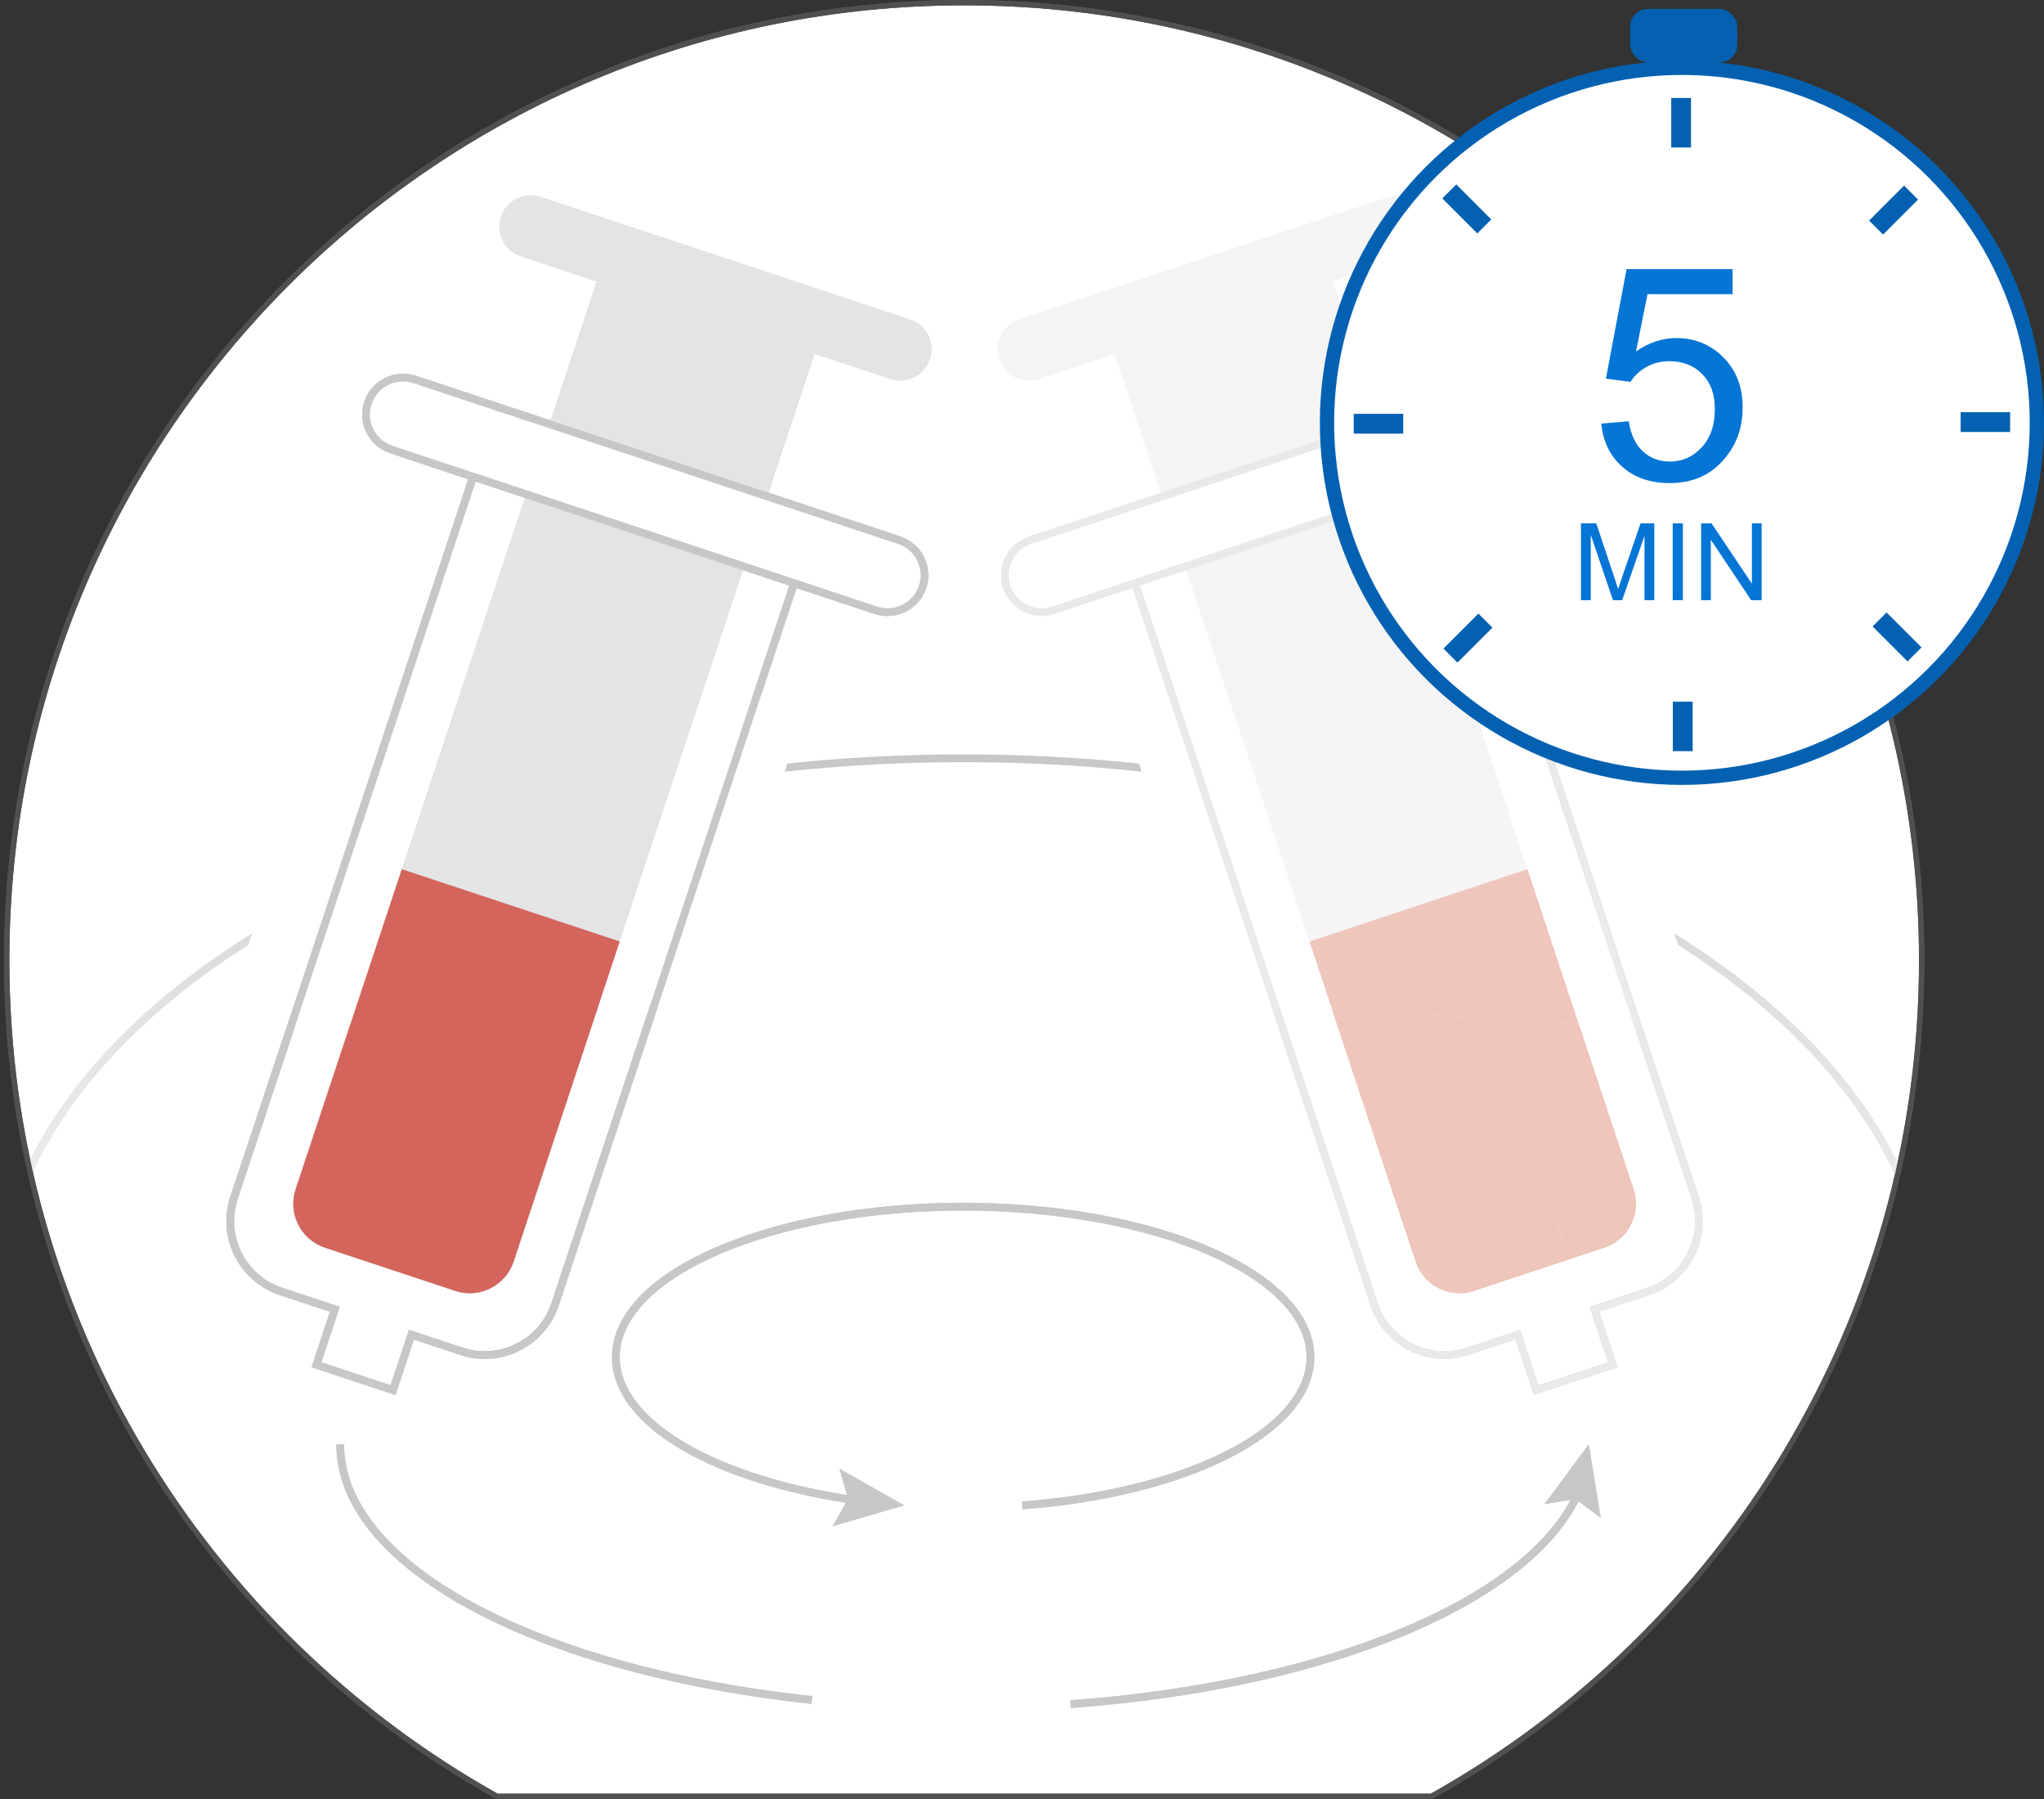 <?xml version="1.0" encoding="UTF-8"?>
<svg id="Layer_1" data-name="Layer 1" xmlns="http://www.w3.org/2000/svg" xmlns:xlink="http://www.w3.org/1999/xlink" viewBox="0 0 1146 1008.51">
  <rect x="0" y="0" width="1146" height="1008.51" fill="#333333" stroke="none"/>
  <defs>
    <style>
      .cls-1 {
        fill: #0575d6;
      }

      .cls-1, .cls-2, .cls-3, .cls-4, .cls-5, .cls-6, .cls-7, .cls-8, .cls-9, .cls-10, .cls-11, .cls-12, .cls-13 {
        stroke-width: 0px;
      }

      .cls-2 {
        fill: #f4f4f5;
      }

      .cls-3 {
        fill: #e9e9ea;
      }

      .cls-14 {
        stroke: #0461b1;
        stroke-miterlimit: 10;
        stroke-width: 8px;
      }

      .cls-14, .cls-15, .cls-12 {
        fill: #fff;
      }

      .cls-4 {
        fill: url(#Unbenannter_Verlauf_2);
      }

      .cls-16 {
        clip-path: url(#clippath-2);
      }

      .cls-5 {
        fill: #efc6bc;
      }

      .cls-6 {
        fill: #e9eaeb;
      }

      .cls-7, .cls-17 {
        fill: none;
      }

      .cls-18 {
        clip-path: url(#clippath-1);
      }

      .cls-19 {
        clip-path: url(#clippath-4);
      }

      .cls-15 {
        stroke: #50504f;
      }

      .cls-15, .cls-17 {
        stroke-width: 3px;
      }

      .cls-20 {
        clip-path: url(#clippath);
      }

      .cls-8 {
        fill: #d3655d;
      }

      .cls-9 {
        fill: #c7c7c7;
      }

      .cls-10 {
        fill: #f6f4f5;
      }

      .cls-21 {
        clip-path: url(#clippath-3);
      }

      .cls-11 {
        fill: #0461b1;
      }

      .cls-13 {
        fill: #e4e4e4;
      }

      .cls-17 {
        stroke: #50504f;
      }
    </style>
    <clipPath id="clippath">
      <path class="cls-7" d="M278.61,1007.01h523.96c164-91.87,274.85-267.33,274.85-468.67C1077.42,241.85,837.07,1.5,540.59,1.5S3.75,241.85,3.75,538.33c0,201.35,110.85,376.8,274.85,468.67Z"/>
    </clipPath>
    <clipPath id="clippath-1">
      <rect class="cls-7" y="109.51" width="1080" height="847.96"/>
    </clipPath>
    <clipPath id="clippath-2">
      <rect class="cls-7" y="109.5" width="1080" height="847.96"/>
    </clipPath>
    <clipPath id="clippath-3">
      <path class="cls-7" d="M940.87,529.78c72.07,45.88,120.54,104.09,134.85,168.11l4.28-.97h0c-15.03-67.01-66.21-127.12-141.59-173.86l2.47,6.72ZM179.53,501.7C83.49,550.76,17.44,619.21,0,696.92l4.28.97c16.96-75.88,81.89-143.61,177.22-192.31,95.33-48.68,220.89-78.32,358.51-78.32,34.18,0,67.62,1.82,100.03,5.33l-1.37-4.55c-32-3.4-64.97-5.17-98.66-5.17-138.24.02-264.43,29.74-360.48,78.81"/>
    </clipPath>
    <linearGradient id="Unbenannter_Verlauf_2" data-name="Unbenannter Verlauf 2" x1="45.55" y1="-28.41" x2="54.89" y2="-28.41" gradientTransform="translate(-6428.92 4502.53) scale(138.75)" gradientUnits="userSpaceOnUse">
      <stop offset="0" stop-color="#fff"/>
      <stop offset=".11" stop-color="#e8e8e8"/>
      <stop offset=".23" stop-color="#d5d5d5"/>
      <stop offset=".35" stop-color="#cacaca"/>
      <stop offset=".49" stop-color="#c7c7c7"/>
      <stop offset=".65" stop-color="#cacaca"/>
      <stop offset=".77" stop-color="#d4d4d4"/>
      <stop offset=".89" stop-color="#e5e5e5"/>
      <stop offset=".99" stop-color="#fdfdfd"/>
      <stop offset="1" stop-color="#fff"/>
    </linearGradient>
    <clipPath id="clippath-4">
      <rect class="cls-7" y="109.5" width="1080" height="847.96"/>
    </clipPath>
  </defs>
  <path class="cls-15" d="M278.61,1007.01h523.96c164-91.87,274.85-267.33,274.85-468.67C1077.42,241.85,837.07,1.5,540.59,1.5S3.75,241.85,3.75,538.33c0,201.35,110.85,376.8,274.85,468.67Z"/>
  <g class="cls-20">
    <g id="Artwork_3" data-name="Artwork 3">
      <g class="cls-18">
        <rect class="cls-12" x="873.79" y="676.88" width="33.93" height="17.29" transform="translate(-180.19 344.25) rotate(-19.91)"/>
        <polygon class="cls-12" points="157.04 481.04 121.05 578.92 400.6 561.26 456.29 379.2 157.04 481.04"/>
        <polygon class="cls-12" points="922.95 481.04 958.95 578.92 679.4 561.25 623.71 379.2 922.95 481.04"/>
        <g class="cls-16">
          <path class="cls-9" d="M481.21,838.98c-39.11-5.38-72.78-16.02-96.5-29.86-23.78-13.86-37.28-30.73-37.23-48.34,0-10.94,5.11-21.47,14.68-31.3,28.71-29.53,97.59-50.91,177.83-50.85,53.52,0,101.95,9.41,136.82,24.52,17.44,7.55,31.47,16.52,41.02,26.33,9.59,9.83,14.68,20.36,14.69,31.3,0,9.79-4.08,19.24-11.82,28.18-23.15,26.87-79.29,47.73-147.75,52.75l.32,4.37c46.1-3.44,86.75-13.82,116.04-28.72,14.65-7.45,26.47-16.03,34.71-25.54,8.21-9.49,12.88-20,12.87-31.05,0-12.36-5.81-24-15.93-34.36-30.4-31-99.91-52.1-180.98-52.17-54.01,0-102.93,9.47-138.53,24.88-17.8,7.72-32.29,16.92-42.43,27.28-10.12,10.36-15.92,22.01-15.92,34.36.05,20.03,15.04,37.93,39.41,52.14,24.42,14.22,58.56,24.96,98.11,30.4l.59-4.33Z"/>
          <polygon class="cls-9" points="470.62 823.33 475.58 840.24 466.86 855.54 506.91 843.88 470.62 823.33"/>
          <path class="cls-9" d="M188.56,809.67c0,17.22,6.76,33.72,19.01,48.91,36.76,45.56,122.59,80.59,230.37,94.55,5.63.73,11.32,1.4,17.06,2.01l.47-4.35c-5.73-.61-11.38-1.27-16.97-1.99-71.42-9.23-133.06-27.87-176.67-52.38-21.8-12.24-39.09-25.96-50.86-40.58-11.77-14.64-18.03-30.12-18.04-46.17h-4.37Z"/>
          <path class="cls-9" d="M600.42,957.46c72.82-5.26,137.99-20,188.28-41.13,50.26-21.19,85.75-48.72,98.85-80.21l-4.04-1.68c-12.25,29.73-46.77,56.96-96.49,77.85-49.71,20.91-114.48,35.59-186.9,40.82l.31,4.36Z"/>
          <polygon class="cls-9" points="897.45 850.83 883.32 840.33 865.94 843.19 890.76 809.67 897.45 850.83"/>
          <path class="cls-9" d="M499.24,301.19l.69-2.07-264.94-87.85c-2.43-.81-4.97-1.22-7.49-1.22-4.81,0-9.61,1.49-13.48,4.63-6.55,5.28-9.79,11.82-9.77,18.26,0,9.87,7.43,18.83,19.38,22.76l38.87,12.89-133.42,402.32c-1.5,4.51-2.21,9.1-2.2,13.62,0,18.28,11.59,35.38,29.84,41.44l28.24,9.37-10.31,31.08,47.1,15.63,10.31-31.09,26.11,8.66c4.5,1.49,9.1,2.2,13.61,2.2,18.28,0,35.38-11.6,41.44-29.84l133.42-402.33,41.91,13.91c2.62.86,5.42,1.34,8.22,1.34,4.67,0,9.44-1.38,12.94-4.92,6.27-6.38,9.39-13.04,9.4-19.38,0-9.71-7.42-17.63-19.18-21.47l-.69,2.07-.69,2.07c10.76,3.62,16.19,10.07,16.19,17.33,0,4.84-2.42,10.47-8.14,16.31-2.45,2.49-5.98,3.62-9.82,3.62-2.29,0-4.65-.41-6.84-1.13l-46.07-15.28-134.79,406.49c-5.44,16.39-20.86,26.83-37.3,26.83-4.05,0-8.18-.64-12.23-1.98l-30.26-10.02-10.31,31.08-38.8-12.87,10.31-31.09-32.39-10.74c-16.4-5.43-26.85-20.85-26.85-37.29,0-4.06.64-8.18,1.99-12.24l134.79-406.49-43.02-14.26c-10.68-3.57-16.4-11.07-16.39-18.61,0-4.95,2.41-10.19,8.16-14.86,3-2.45,6.8-3.65,10.71-3.65,2.05,0,4.13.34,6.12.99l264.94,87.85.69-2.07Z"/>
          <polygon class="cls-12" points="223.13 754.31 190 743.32 195.6 726.45 228.73 737.43 223.13 754.31"/>
          <path class="cls-13" d="M510.29,179.12l-207.25-68.73c-9.16-3.04-19.16,1.97-22.19,11.13-3.04,9.16,1.97,19.15,11.13,22.19l42.54,14.1-168.76,508.89c-4.47,13.5,2.91,28.21,16.41,32.68l73.11,24.25c13.51,4.47,28.21-2.9,32.68-16.41l168.76-508.89,42.53,14.1c9.16,3.04,19.15-1.97,22.17-11.14,3.05-9.16-1.97-19.15-11.12-22.18"/>
          <path class="cls-8" d="M225.27,487.24l-59.52,179.47c-4.47,13.51,2.9,28.21,16.41,32.69l73.11,24.24c13.5,4.47,28.2-2.9,32.68-16.4l59.52-179.48-122.2-40.52Z"/>
          <path class="cls-12" d="M491.13,342.09l-271.72-90.11c-10.8-3.58-16.7-15.35-13.12-26.14,3.59-10.8,15.35-16.71,26.15-13.12l271.72,90.1c10.78,3.59,16.7,15.35,13.1,26.15-3.57,10.8-15.34,16.7-26.13,13.12"/>
          <path class="cls-9" d="M491.13,342.09l.69-2.07-271.72-90.11c-7.74-2.56-12.68-9.85-12.68-17.61,0-1.92.3-3.87.94-5.76,2.56-7.74,9.84-12.68,17.6-12.68,1.91,0,3.86.3,5.78.93l271.72,90.11c7.73,2.56,12.67,9.84,12.67,17.61,0,1.91-.3,3.86-.92,5.78-2.56,7.72-9.85,12.67-17.61,12.67-1.92,0-3.87-.31-5.77-.93l-.69,2.07-.69,2.07c2.36.78,4.77,1.16,7.15,1.16,9.59,0,18.58-6.08,21.75-15.66.78-2.37,1.16-4.79,1.16-7.15,0-9.6-6.08-18.58-15.66-21.76l-271.72-90.1c-2.37-.79-4.79-1.17-7.16-1.17-9.59,0-18.57,6.09-21.75,15.67-.79,2.36-1.16,4.78-1.16,7.15,0,9.6,6.09,18.58,15.67,21.76l271.72,90.1.69-2.07Z"/>
          <path class="cls-3" d="M819.15,268.58l-4.15,1.38,65.17,196.52,5.19,1.77-66.21-199.67ZM639.15,328.27l-36.44,12.09,32.3-10.71,19.96,60.19,5.19,1.77-21.02-63.33ZM712.5,563.34l55.92,168.63c6.05,18.25,23.15,29.84,41.43,29.84h.08c4.49,0,9.05-.71,13.53-2.19l26.11-8.67,10.31,31.09,47.11-15.63-10.32-31.08,28.25-9.37c18.21-6.05,29.82-23.16,29.82-41.43,0-4.52-.7-9.11-2.19-13.62l-31.29-94.37-4.72-.3,31.85,96.05c1.34,4.05,1.97,8.17,1.99,12.25,0,16.43-10.47,31.86-26.84,37.29l-32.39,10.74,10.29,31.08-38.79,12.87-10.31-31.09-30.26,10.04c-4.05,1.34-8.18,1.98-12.24,1.98-16.44,0-31.87-10.46-37.28-26.83l-55.37-166.97-4.71-.3Z"/>
          <path class="cls-6" d="M654.98,389.83l57.53,173.5,4.71.3-57.06-172.04-5.17-1.77ZM880.16,466.48l36.39,109.76,4.72.3-35.89-108.29-5.21-1.77Z"/>
          <path class="cls-3" d="M650.78,276.22l-69.04,22.89h0c-.21.07-.41.14-.62.21l69.66-23.1ZM590.53,342.09l.65,2.01h.02l-.67-2.01Z"/>
          <rect class="cls-12" x="854.85" y="731.49" width="34.9" height="17.77" transform="translate(-188.68 312.13) rotate(-18.34)"/>
          <path class="cls-2" d="M784.12,109.51c-1.81,0-3.68.28-5.49.89l-207.25,68.73c-9.16,3.04-14.18,13.03-11.13,22.19,2.44,7.34,9.33,12.02,16.7,12.02,1.82,0,3.68-.29,5.49-.89l42.53-14.1,25.82,77.87,122.19-40.52-25.82-77.87,42.54-14.1c9.16-3.04,14.18-13.02,11.13-22.19-2.44-7.34-9.34-12.02-16.7-12.02M787.37,279.12l-122.19,40.52,27.54,83.04,152.88,52.03-58.24-175.6ZM746.71,565.51l47,141.74c3.59,10.83,13.76,17.72,24.6,17.72,2.69,0,5.41-.43,8.09-1.32l73.09-24.25c10.87-3.6,17.78-13.82,17.73-24.71.06,10.89-6.86,21.12-17.73,24.71l-73.09,24.25c-2.68.89-5.4,1.32-8.09,1.32-10.84,0-21.02-6.89-24.6-17.72l-47-141.74ZM885.24,574.26l30.66,92.46-30.66-92.46Z"/>
          <polygon class="cls-10" points="692.72 402.68 746.72 565.5 734.19 527.76 856.38 487.24 885.24 574.25 845.61 454.72 692.72 402.68"/>
          <path class="cls-5" d="M746.71,565.51l47,141.74c3.59,10.83,13.76,17.71,24.61,17.71,2.68,0,5.4-.42,8.08-1.31l73.1-24.25c10.86-3.6,17.76-13.82,17.72-24.71,0-2.64-.43-5.33-1.31-7.97l-30.66-92.46-138.53-8.75ZM877.75,699.43l-5.89-16.25,31.91-11.55,5.89,16.25-31.91,11.55Z"/>
          <rect class="cls-5" x="873.79" y="676.88" width="33.93" height="17.29" transform="translate(-180.19 344.25) rotate(-19.91)"/>
          <polygon class="cls-5" points="856.38 487.25 734.2 527.77 746.72 565.5 885.25 574.26 856.38 487.25"/>
        </g>
        <g class="cls-21">
          <rect class="cls-4" y="422.89" width="1080" height="275"/>
        </g>
        <g class="cls-19">
          <rect class="cls-12" x="873.79" y="676.88" width="33.93" height="17.29" transform="translate(-180.19 344.25) rotate(-19.91)"/>
          <polygon class="cls-12" points="157.04 481.04 121.05 578.92 400.6 561.26 456.29 379.2 157.04 481.04"/>
          <polygon class="cls-12" points="922.95 481.04 958.95 578.92 679.4 561.25 623.71 379.2 922.95 481.04"/>
          <path class="cls-9" d="M481.21,838.98c-39.11-5.38-72.78-16.02-96.5-29.86-23.78-13.86-37.28-30.73-37.23-48.34,0-10.94,5.11-21.47,14.68-31.3,28.71-29.53,97.59-50.91,177.83-50.85,53.52,0,101.95,9.41,136.82,24.52,17.44,7.55,31.47,16.52,41.02,26.33,9.59,9.83,14.68,20.36,14.69,31.3,0,9.79-4.08,19.24-11.82,28.18-23.15,26.87-79.29,47.73-147.75,52.75l.32,4.37c46.1-3.44,86.75-13.82,116.04-28.72,14.65-7.45,26.47-16.03,34.71-25.54,8.21-9.49,12.88-20,12.87-31.05,0-12.36-5.81-24-15.93-34.36-30.4-31-99.91-52.1-180.98-52.17-54.01,0-102.93,9.47-138.53,24.88-17.8,7.72-32.29,16.92-42.43,27.28-10.12,10.36-15.92,22.01-15.92,34.36.05,20.03,15.04,37.93,39.41,52.14,24.42,14.22,58.56,24.96,98.11,30.4l.59-4.33Z"/>
          <polygon class="cls-9" points="470.62 823.33 475.58 840.24 466.86 855.54 506.91 843.88 470.62 823.33"/>
          <path class="cls-9" d="M188.56,809.67c0,17.22,6.76,33.72,19.01,48.91,36.76,45.56,122.59,80.59,230.37,94.55,5.63.73,11.32,1.4,17.06,2.01l.47-4.35c-5.73-.61-11.38-1.27-16.97-1.99-71.42-9.23-133.06-27.87-176.67-52.38-21.8-12.24-39.09-25.96-50.86-40.58-11.77-14.64-18.03-30.12-18.04-46.17h-4.37Z"/>
          <path class="cls-9" d="M600.42,957.46c72.82-5.26,137.99-20,188.28-41.13,50.26-21.19,85.75-48.72,98.85-80.21l-4.04-1.68c-12.25,29.73-46.77,56.96-96.49,77.85-49.71,20.91-114.48,35.59-186.9,40.82l.31,4.36Z"/>
          <polygon class="cls-9" points="897.45 850.83 883.32 840.33 865.94 843.19 890.76 809.67 897.45 850.83"/>
          <path class="cls-9" d="M499.24,301.19l.69-2.07-264.94-87.85c-2.43-.81-4.97-1.22-7.49-1.22-4.81,0-9.61,1.49-13.48,4.63-6.55,5.28-9.79,11.82-9.77,18.26,0,9.87,7.43,18.83,19.38,22.76l38.87,12.89-133.42,402.32c-1.5,4.51-2.21,9.1-2.2,13.62,0,18.28,11.59,35.38,29.84,41.44l28.24,9.37-10.31,31.08,47.1,15.63,10.31-31.09,26.11,8.66c4.5,1.49,9.1,2.2,13.61,2.2,18.28,0,35.38-11.6,41.44-29.84l133.42-402.33,41.91,13.91c2.62.86,5.42,1.34,8.22,1.34,4.67,0,9.44-1.38,12.94-4.92,6.27-6.38,9.39-13.04,9.4-19.38,0-9.71-7.42-17.63-19.18-21.47l-.69,2.07-.69,2.07c10.76,3.62,16.19,10.07,16.19,17.33,0,4.84-2.42,10.47-8.14,16.31-2.45,2.49-5.98,3.62-9.82,3.62-2.29,0-4.65-.41-6.84-1.13l-46.07-15.28-134.79,406.49c-5.44,16.39-20.86,26.83-37.3,26.83-4.05,0-8.18-.64-12.23-1.98l-30.26-10.02-10.31,31.08-38.8-12.87,10.31-31.09-32.39-10.74c-16.4-5.43-26.85-20.85-26.85-37.29,0-4.06.64-8.18,1.99-12.24l134.79-406.49-43.02-14.26c-10.68-3.57-16.4-11.07-16.39-18.61,0-4.95,2.41-10.19,8.16-14.86,3-2.45,6.8-3.65,10.71-3.65,2.05,0,4.13.34,6.12.99l264.94,87.85.69-2.07Z"/>
          <polygon class="cls-12" points="223.13 754.31 190 743.32 195.6 726.45 228.73 737.43 223.13 754.31"/>
          <path class="cls-13" d="M510.29,179.12l-207.25-68.73c-9.16-3.04-19.16,1.97-22.19,11.13-3.04,9.16,1.97,19.15,11.13,22.19l42.54,14.1-168.76,508.89c-4.47,13.5,2.91,28.21,16.41,32.68l73.11,24.25c13.51,4.47,28.21-2.9,32.68-16.41l168.76-508.89,42.53,14.1c9.16,3.04,19.15-1.97,22.17-11.14,3.05-9.16-1.97-19.15-11.12-22.18"/>
          <path class="cls-8" d="M225.27,487.24l-59.52,179.47c-4.47,13.51,2.9,28.21,16.41,32.69l73.11,24.24c13.5,4.47,28.2-2.9,32.68-16.4l59.52-179.48-122.2-40.52Z"/>
          <path class="cls-12" d="M491.13,342.09l-271.72-90.11c-10.8-3.58-16.7-15.35-13.12-26.14,3.59-10.8,15.35-16.71,26.15-13.12l271.72,90.1c10.78,3.59,16.7,15.35,13.1,26.15-3.57,10.8-15.34,16.7-26.13,13.12"/>
          <path class="cls-9" d="M491.13,342.09l.69-2.07-271.72-90.11c-7.74-2.56-12.68-9.85-12.68-17.61,0-1.92.3-3.87.94-5.76,2.56-7.74,9.84-12.68,17.6-12.68,1.91,0,3.86.3,5.78.93l271.72,90.11c7.73,2.56,12.67,9.84,12.67,17.61,0,1.91-.3,3.86-.92,5.78-2.56,7.72-9.85,12.67-17.61,12.67-1.92,0-3.87-.31-5.77-.93l-.69,2.07-.69,2.07c2.36.78,4.77,1.16,7.15,1.16,9.59,0,18.58-6.08,21.75-15.66.78-2.37,1.16-4.79,1.16-7.15,0-9.6-6.08-18.58-15.66-21.76l-271.72-90.1c-2.37-.79-4.79-1.17-7.16-1.17-9.59,0-18.57,6.09-21.75,15.67-.79,2.36-1.16,4.78-1.16,7.15,0,9.6,6.09,18.58,15.67,21.76l271.72,90.1.69-2.07Z"/>
          <path class="cls-3" d="M819.15,268.58l-4.15,1.38,65.17,196.52,5.19,1.77-66.21-199.67ZM639.15,328.27l-36.44,12.09,32.3-10.71,19.96,60.19,5.19,1.77-21.02-63.33ZM712.5,563.34l55.92,168.63c6.05,18.25,23.15,29.84,41.43,29.84h.08c4.49,0,9.05-.71,13.53-2.19l26.11-8.67,10.31,31.09,47.11-15.63-10.32-31.08,28.25-9.37c18.21-6.05,29.82-23.16,29.82-41.43,0-4.52-.7-9.11-2.19-13.62l-31.29-94.37-4.72-.3,31.85,96.05c1.34,4.05,1.97,8.17,1.99,12.25,0,16.43-10.47,31.86-26.84,37.29l-32.39,10.74,10.29,31.08-38.79,12.87-10.31-31.09-30.26,10.04c-4.05,1.34-8.18,1.98-12.24,1.98-16.44,0-31.87-10.46-37.28-26.83l-55.37-166.97-4.71-.3Z"/>
          <path class="cls-6" d="M654.98,389.83l57.53,173.5,4.71.3-57.06-172.04-5.17-1.77ZM880.16,466.48l36.39,109.76,4.72.3-35.89-108.29-5.21-1.77Z"/>
          <path class="cls-3" d="M650.78,276.22l-69.04,22.89h0c-.21.07-.41.14-.62.21l69.66-23.1ZM590.53,342.09l.65,2.01h.02l-.67-2.01Z"/>
          <rect class="cls-12" x="854.85" y="731.49" width="34.9" height="17.77" transform="translate(-188.68 312.13) rotate(-18.34)"/>
          <path class="cls-2" d="M784.12,109.51c-1.81,0-3.68.28-5.49.89l-207.25,68.73c-9.16,3.04-14.18,13.03-11.13,22.19,2.44,7.34,9.33,12.02,16.7,12.02,1.82,0,3.68-.29,5.49-.89l42.53-14.1,25.82,77.87,122.19-40.52-25.82-77.87,42.54-14.1c9.16-3.04,14.18-13.02,11.13-22.19-2.44-7.34-9.34-12.02-16.7-12.02M787.37,279.12l-122.19,40.52,27.54,83.04,152.88,52.03-58.24-175.6ZM746.71,565.51l47,141.74c3.59,10.83,13.76,17.72,24.6,17.72,2.69,0,5.41-.43,8.09-1.32l73.09-24.25c10.87-3.6,17.78-13.82,17.73-24.71.06,10.89-6.86,21.12-17.73,24.71l-73.09,24.25c-2.68.89-5.4,1.32-8.09,1.32-10.84,0-21.02-6.89-24.6-17.72l-47-141.74ZM885.24,574.26l30.66,92.46-30.66-92.46Z"/>
          <polygon class="cls-10" points="692.72 402.68 746.72 565.5 734.19 527.76 856.38 487.24 885.24 574.25 845.61 454.72 692.72 402.68"/>
          <path class="cls-5" d="M746.71,565.51l47,141.74c3.59,10.83,13.76,17.71,24.61,17.71,2.68,0,5.4-.42,8.08-1.31l73.1-24.25c10.86-3.6,17.76-13.82,17.72-24.71,0-2.64-.43-5.33-1.31-7.97l-30.66-92.46-138.53-8.75ZM877.75,699.43l-5.89-16.25,31.91-11.55,5.89,16.25-31.91,11.55Z"/>
          <rect class="cls-5" x="873.79" y="676.88" width="33.93" height="17.29" transform="translate(-180.19 344.25) rotate(-19.91)"/>
          <polygon class="cls-5" points="856.38 487.25 734.2 527.77 746.72 565.5 885.25 574.26 856.38 487.25"/>
          <path class="cls-12" d="M855.68,213.86c-1.91,0-3.87.3-5.75.94l-271.73,90.1c-7.74,2.56-12.67,9.84-12.67,17.6,0,1.92.29,3.87.94,5.78,2.56,7.73,9.83,12.67,17.6,12.67,1.91,0,3.85-.31,5.79-.94h0s271.7-90.1,271.7-90.1c7.73-2.55,12.67-9.84,12.67-17.61,0-1.91-.31-3.86-.92-5.78-2.57-7.72-9.85-12.67-17.62-12.67"/>
          <path class="cls-3" d="M855.68,209.48c-2.37,0-4.79.37-7.16,1.16l-75.53,25.05-122.19,40.53-69.67,23.1-4.3,1.43c-9.59,3.18-15.69,12.15-15.69,21.75,0,2.36.37,4.79,1.17,7.16,3.19,9.57,12.16,15.66,21.76,15.66,2.36,0,4.78-.38,7.16-1.16l-.03-.07-.67-2.01.68,2,.03.07,11.46-3.8,36.45-12.09,26.05-8.63,122.19-40.52,27.62-9.16,4.15-1.37,43.78-14.52c9.58-3.19,15.67-12.15,15.67-21.75,0-2.38-.38-4.79-1.15-7.15-3.19-9.58-12.17-15.67-21.77-15.67M584.07,340.95c-7.77,0-15.04-4.94-17.6-12.67-.65-1.91-.94-3.86-.94-5.77,0-7.75,4.93-15.05,12.67-17.6l271.72-90.11c1.9-.64,3.85-.94,5.76-.94,7.76,0,15.05,4.94,17.61,12.67.63,1.91.93,3.87.93,5.78,0,7.75-4.93,15.05-12.67,17.6l-271.7,90.11h0c-1.94.64-3.89.93-5.79.93"/>
        </g>
      </g>
    </g>
  </g>
  <path class="cls-17" d="M278.61,1007.01h523.96c164-91.87,274.85-267.33,274.85-468.67C1077.42,241.85,837.07,1.5,540.59,1.5S3.75,241.85,3.75,538.33c0,201.35,110.85,376.8,274.85,468.67Z"/>
  <g id="Uhr">
    <g>
      <circle class="cls-14" cx="943" cy="237.01" r="199"/>
      <rect class="cls-11" x="914" y="5.01" width="60" height="30" rx="10" ry="10"/>
    </g>
    <g>
      <g>
        <rect class="cls-11" x="936.99" y="54.93" width="11.1" height="27.74"/>
        <rect class="cls-11" x="1107.58" y="222.75" width="11.1" height="27.74" transform="translate(1349.75 -876.51) rotate(90)"/>
        <rect class="cls-11" x="937.91" y="393.34" width="11.1" height="27.74" transform="translate(1886.92 814.42) rotate(180)"/>
        <rect class="cls-11" x="767.32" y="223.67" width="11.1" height="27.74" transform="translate(535.33 1010.41) rotate(-90)"/>
      </g>
      <g>
        <rect class="cls-11" x="1056.12" y="103.89" width="11.1" height="27.74" transform="translate(394.22 -716.22) rotate(45)"/>
        <rect class="cls-11" x="1058.08" y="343.19" width="11.1" height="27.74" transform="translate(2068.2 -142.57) rotate(135)"/>
        <rect class="cls-11" x="817.48" y="343.84" width="11.1" height="27.74" transform="translate(1152.06 1192.61) rotate(-135)"/>
        <rect class="cls-11" x="816.82" y="103.24" width="11.1" height="27.74" transform="translate(158.06 615.81) rotate(-45)"/>
      </g>
    </g>
    <g>
      <path class="cls-1" d="M897.77,237.45l15.41-1.3c1.14,7.5,3.79,13.14,7.95,16.92,4.16,3.78,9.17,5.67,15.04,5.67,7.07,0,13.05-2.66,17.94-7.99,4.89-5.33,7.34-12.39,7.34-21.2s-2.35-14.98-7.05-19.81c-4.7-4.84-10.86-7.26-18.47-7.26-4.73,0-9,1.07-12.8,3.22-3.81,2.15-6.8,4.93-8.97,8.36l-13.78-1.79,11.58-61.4h59.44v14.02h-47.7l-6.44,32.13c7.18-5,14.7-7.5,22.59-7.5,10.44,0,19.24,3.62,26.42,10.84,7.18,7.23,10.76,16.53,10.76,27.89s-3.15,20.17-9.46,28.05c-7.67,9.68-18.13,14.51-31.39,14.51-10.87,0-19.75-3.04-26.62-9.13-6.88-6.09-10.8-14.16-11.78-24.22Z"/>
      <path class="cls-1" d="M886.39,336.46v-43.08h8.58l10.2,30.5c.94,2.84,1.62,4.97,2.06,6.38.49-1.57,1.25-3.87,2.29-6.91l10.31-29.97h7.67v43.08h-5.5v-36.05l-12.52,36.05h-5.14l-12.46-36.67v36.67h-5.5Z"/>
      <path class="cls-1" d="M937.83,336.46v-43.08h5.7v43.08h-5.7Z"/>
      <path class="cls-1" d="M953.75,336.46v-43.08h5.85l22.63,33.82v-33.82h5.46v43.08h-5.85l-22.63-33.85v33.85h-5.47Z"/>
    </g>
  </g>
</svg>